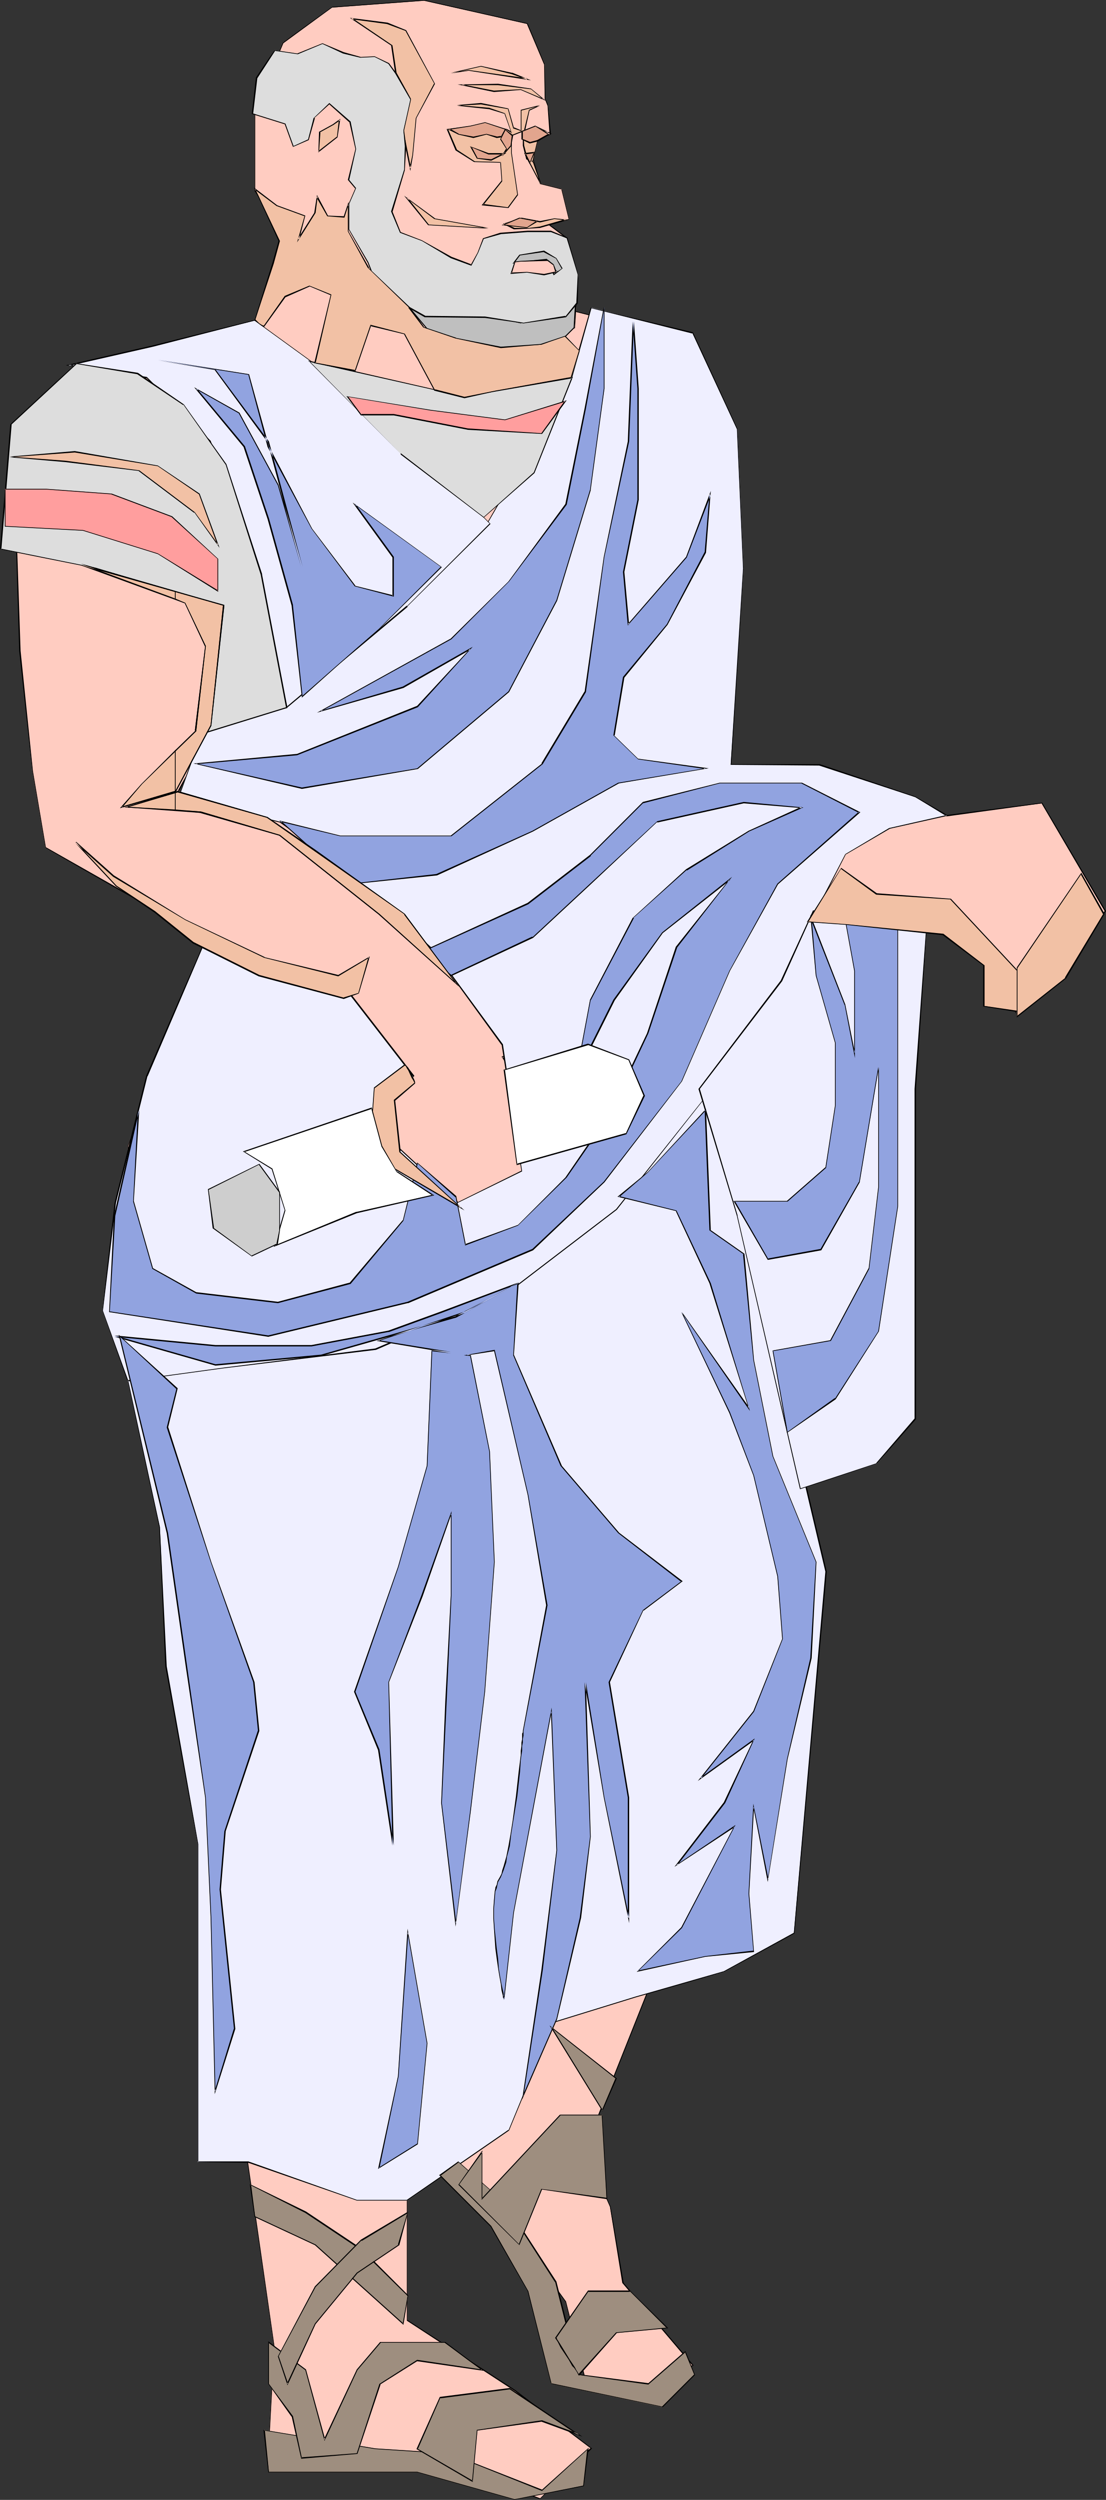 <?xml version="1.0" encoding="UTF-8" standalone="no"?>
<svg
   version="1.0"
   width="68.907mm"
   height="155.668mm"
   id="svg121"
   sodipodi:docname="Socrates 2.wmf"
   xmlns:inkscape="http://www.inkscape.org/namespaces/inkscape"
   xmlns:sodipodi="http://sodipodi.sourceforge.net/DTD/sodipodi-0.dtd"
   xmlns="http://www.w3.org/2000/svg"
   xmlns:svg="http://www.w3.org/2000/svg">
  <rect width="100%" height="100%" fill="#333333" stroke="none"/>
  <sodipodi:namedview
     id="namedview121"
     pagecolor="#ffffff"
     bordercolor="#000000"
     borderopacity="0.25"
     inkscape:showpageshadow="2"
     inkscape:pageopacity="0.0"
     inkscape:pagecheckerboard="0"
     inkscape:deskcolor="#d1d1d1"
     inkscape:document-units="mm" />
  <defs
     id="defs1">
    <pattern
       id="WMFhbasepattern"
       patternUnits="userSpaceOnUse"
       width="6"
       height="6"
       x="0"
       y="0" />
  </defs>
  <path
     style="fill:#ffccc1;fill-opacity:1;fill-rule:evenodd;stroke:none"
     d="m 170.608,106.812 3.07,50.74 -4.685,25.531 h 26.981 l 26.981,8.888 22.457,-2.909 14.864,25.37 -21.003,23.915 -14.864,-22.461 -73.349,-5.817 -10.34,-45.084 z"
     id="path1" />
  <path
     style="fill:#000000;fill-opacity:1;fill-rule:evenodd;stroke:none"
     d="m 170.608,106.812 h -0.162 l 3.07,50.74 -4.524,25.693 h 26.981 v 0 l 26.981,8.888 22.457,-3.07 h -0.162 l 14.864,25.37 v 0 l -20.841,23.915 h 0.162 l -15.025,-22.623 -73.349,-5.817 0.162,0.162 -10.501,-45.084 v 0.162 l 29.889,-58.334 v -0.323 l -30.05,58.496 10.501,45.084 73.349,5.979 -0.162,-0.162 15.025,22.623 21.164,-24.077 -15.025,-25.531 -22.457,2.909 v 0 l -26.981,-8.888 h -26.981 l 0.162,0.162 4.524,-25.531 -3.07,-51.063 z"
     id="path2" />
  <path
     style="fill:#ffccc1;fill-opacity:1;fill-rule:evenodd;stroke:none"
     d="m 47.983,221.865 -17.933,47.831 3.07,61.243 29.889,86.774 -13.41,29.894 14.864,104.549 -1.454,26.986 h 40.39 l 23.749,8.888 12.117,-11.796 -17.933,-13.574 -25.365,-16.482 v -70.131 l 10.34,-53.81 4.524,-62.859 v -36.035 l 15.025,34.419 22.295,36.035 -21.003,17.775 -1.292,26.986 -1.616,41.852 -19.387,28.44 13.41,11.958 14.864,21.007 4.524,17.775 16.479,3.07 9.047,-5.979 -16.479,-19.391 -3.07,-17.937 -5.978,-13.574 15.025,-37.328 21.003,-43.306 14.864,-32.965 1.454,-23.915 -8.886,-46.215 -9.047,-52.356 -22.295,-46.377 h -0.162 v -0.162 l -0.162,-0.646 -0.162,-0.97 -0.646,-1.939 -0.323,-0.808 -0.323,-0.162 -0.162,-0.323 h -0.162 -0.323 l 2.423,-2.424 -3.07,-23.915 7.432,-59.789 v 0 0 l -0.162,-0.323 -0.323,-0.162 -0.323,-0.323 -0.485,-0.323 -0.485,-0.323 -0.646,-0.323 -1.454,-0.97 -1.616,-0.97 -1.777,-1.131 -1.777,-1.131 -3.877,-2.262 -1.616,-0.97 -1.616,-0.808 -1.292,-0.808 -0.646,-0.323 -0.323,-0.323 -0.485,-0.162 -0.323,-0.162 -0.162,-0.162 v 0 l -104.691,-4.363 10.501,52.194 9.209,53.325 -0.808,0.162 -0.646,0.162 z"
     id="path3" />
  <path
     style="fill:#000000;fill-opacity:1;fill-rule:evenodd;stroke:none"
     d="m 47.822,221.865 v 0 l -17.772,47.831 2.908,61.243 29.889,86.774 v -0.162 l -13.41,30.056 15.025,104.549 -1.454,26.986 40.39,0.162 h -0.162 l 23.911,8.888 12.279,-11.958 -18.095,-13.735 -25.365,-16.482 v 0.162 -70.131 l 10.501,-53.81 4.524,-62.859 v -36.035 h -0.323 l 15.025,34.581 22.295,35.873 0.162,-0.162 -21.003,17.937 -1.454,26.986 -1.454,41.852 v 0 l -19.549,28.44 13.571,12.119 h -0.162 l 15.025,20.845 v 0 l 4.524,17.937 16.479,3.07 9.209,-6.14 -16.479,-19.391 v 0 l -3.07,-17.937 -5.978,-13.574 v 0.162 l 14.864,-37.328 21.003,-43.468 14.864,-32.965 1.616,-23.915 -8.886,-46.215 -9.047,-52.356 -22.457,-46.377 v 0 0 -0.323 0.162 l -0.162,-0.646 v -0.162 l -0.323,-0.808 -0.485,-1.939 -0.485,-0.808 -0.162,-0.323 -0.323,-0.323 h -0.162 -0.323 l 0.162,0.162 2.262,-2.424 -2.908,-23.915 7.27,-59.789 v 0.162 l 0.162,-0.162 v -0.162 l -0.323,-0.162 v 0 l -0.162,-0.323 -0.485,-0.162 -0.323,-0.323 -0.646,-0.323 -0.646,-0.485 -1.454,-0.97 -1.616,-0.97 -1.777,-1.131 -1.777,-0.97 -3.716,-2.262 -1.777,-0.97 -1.616,-0.97 -1.292,-0.808 -0.485,-0.323 -0.485,-0.162 -0.485,-0.323 -0.162,-0.162 h -0.162 v 0 l -0.162,-0.162 -104.691,-4.363 10.34,52.356 9.209,53.325 v -0.162 l -0.808,0.323 h 0.162 -0.646 l -0.485,0.323 v 0 h 0.323 v 0 0.162 l 0.162,-0.162 v 0 l 0.646,-0.162 v 0 l 0.808,-0.323 -9.047,-53.325 -10.501,-52.194 h -0.162 l 104.691,4.525 -0.162,-0.162 0.162,0.162 0.162,0.162 0.323,0.162 0.323,0.162 0.485,0.323 0.485,0.323 1.292,0.646 1.616,0.97 1.777,0.97 3.716,2.262 1.939,1.131 1.777,1.131 1.616,0.97 1.454,0.808 0.646,0.485 0.485,0.323 0.485,0.323 0.323,0.323 0.323,0.162 v 0 l 0.162,0.162 h -0.162 v 0 h 0.162 -0.162 l -7.432,59.789 3.07,23.915 v 0 l -2.585,2.424 h 0.646 l 0.162,0.162 v -0.162 l 0.162,0.323 v 0 l 0.162,0.323 0.323,0.808 0.646,1.939 0.162,0.808 v 0 l 0.162,0.646 v 0 0.162 l 0.162,0.162 v 0 l 22.295,46.215 v 0 l 9.047,52.356 9.047,46.215 -1.616,23.915 v 0 l -14.864,32.965 -21.003,43.306 -14.864,37.328 5.978,13.574 v 0 l 2.908,17.937 16.479,19.391 0.162,-0.162 -9.209,5.979 h 0.162 l -16.479,-2.909 h 0.162 l -4.524,-17.937 -15.025,-20.845 -13.41,-11.958 h 0.162 l 19.387,-28.278 1.454,-42.014 1.454,-26.986 v 0.162 l 21.003,-17.937 -22.457,-36.035 -15.187,-35.065 v 36.681 l -4.362,62.859 -10.501,53.81 v 70.131 l 25.527,16.644 17.772,13.412 v -0.162 l -11.955,11.958 h 0.162 l -23.911,-9.049 H 63.009 l 0.162,0.162 1.454,-26.986 L 49.599,447.607 v 0 L 63.17,417.713 33.281,330.939 v 0 l -3.07,-61.243 v 0 L 48.145,221.865 Z"
     id="path4" />
  <path
     style="fill:#ffccc1;fill-opacity:1;fill-rule:evenodd;stroke:none"
     d="m 68.986,51.386 -10.501,28.602 -23.911,4.363 -16.479,1.454 -14.864,19.391 1.454,47.993 2.908,28.278 3.07,18.098 44.914,25.37 26.819,10.503 15.025,19.391 -11.955,10.342 22.295,19.391 16.479,-7.433 -2.908,-23.915 -3.07,-4.363 3.07,-1.616 -13.571,-19.229 -28.273,-22.623 -15.025,-16.321 -22.457,-3.07 7.593,-13.412 2.908,-35.873 -9.047,-11.958 16.479,11.958 47.822,1.454 10.501,-8.888 8.886,8.888 31.504,-5.979 5.978,-11.958 9.047,-10.503 -12.117,-29.733 -35.705,-9.049 h -25.527 z"
     id="path5" />
  <path
     style="fill:#000000;fill-opacity:1;fill-rule:evenodd;stroke:none"
     d="M 68.825,51.224 58.323,79.826 h 0.162 l -23.911,4.363 -16.479,1.454 -15.025,19.553 1.454,47.993 3.07,28.278 3.07,18.098 44.752,25.531 26.981,10.342 h -0.162 l 15.025,19.391 0.162,-0.162 -12.117,10.503 22.457,19.553 16.641,-7.433 -2.908,-24.077 -3.07,-4.525 -0.162,0.323 3.231,-1.616 -13.571,-19.553 -28.435,-22.461 v 0 l -14.864,-16.482 -22.618,-2.909 0.162,0.162 7.432,-13.574 3.07,-36.035 -9.047,-11.796 -0.162,0.162 16.479,11.958 47.983,1.454 10.34,-9.049 v 0 l 8.886,9.049 31.504,-5.979 6.139,-12.119 8.886,-10.503 -11.955,-29.894 -35.866,-9.049 h -25.527 0.162 L 68.825,51.224 v 0.323 l 31.504,19.391 h 25.527 l 35.705,9.049 v 0 l 11.955,29.894 v -0.162 l -9.047,10.503 -5.978,11.958 h 0.162 l -31.504,5.817 0.162,0.162 -9.047,-9.049 -10.501,8.888 v 0 l -47.822,-1.454 h 0.162 l -17.125,-12.281 9.532,12.443 v 0 l -3.07,35.873 v -0.162 l -7.593,13.735 22.618,2.909 v 0 l 15.025,16.482 v 0 l 28.273,22.461 v 0 l 13.41,19.391 0.162,-0.162 -3.231,1.454 3.07,4.686 v -0.162 l 3.07,23.915 v 0 l -16.479,7.433 h 0.162 L 85.466,265.009 v 0.162 L 97.583,254.829 82.557,235.277 55.577,224.773 10.825,199.403 v 0.162 L 7.755,181.467 4.847,153.188 3.231,105.196 v 0.162 L 18.256,85.805 18.095,85.966 34.574,84.512 58.485,79.988 69.148,51.548 h -0.323 z"
     id="path6" />
  <path
     style="fill:#ffccc1;fill-opacity:1;fill-rule:evenodd;stroke:none"
     d="M 66.563,10.019 78.195,1.778 99.844,0.162 124.24,5.656 l 4.039,9.372 v 8.241 l 0.808,1.454 0.485,6.948 -5.332,1.778 2.908,9.695 5.17,1.293 1.777,7.272 -4.847,1.293 3.877,2.909 3.07,8.888 -0.808,12.443 -15.671,4.848 -17.449,-4.848 -8.24,-6.625 -8.24,-4.201 L 69.148,58.981 59.939,44.761 V 25.693 Z"
     id="path7" />
  <path
     style="fill:#000000;fill-opacity:1;fill-rule:evenodd;stroke:none"
     d="m 66.725,10.18 v 0 l 11.471,-8.403 v 0 L 99.844,0.162 124.24,5.656 h -0.162 l 4.039,9.534 v -0.162 l 0.162,8.241 0.646,1.616 v -0.162 l 0.485,6.948 0.162,-0.162 -5.332,1.939 2.908,9.857 5.17,1.293 -0.162,-0.162 1.777,7.272 v -0.162 l -4.847,1.293 4.039,3.07 h -0.162 l 3.07,8.888 v 0 l -0.808,12.443 v -0.162 l -15.671,4.848 h 0.162 L 102.429,77.079 94.028,70.454 85.789,66.252 69.148,58.819 v 0.162 L 60.101,44.761 v 0 -19.068 0.162 L 66.725,10.18 66.563,10.019 59.939,25.693 v 19.229 l 9.047,14.22 16.641,7.272 8.24,4.201 8.401,6.625 17.449,5.009 15.671,-5.009 0.808,-12.443 -2.908,-9.049 -3.877,-2.909 v 0.162 l 4.685,-1.293 -1.777,-7.272 -5.17,-1.293 h 0.162 l -2.908,-9.695 v 0.162 l 5.332,-1.939 -0.646,-6.948 -0.646,-1.454 v 0 L 128.279,15.028 124.24,5.494 99.844,0 78.195,1.616 66.563,10.019 Z"
     id="path8" />
  <path
     style="fill:#f2c1a5;fill-opacity:1;fill-rule:evenodd;stroke:none"
     d="m 129.087,31.187 -3.07,-1.454 -1.777,0.97 -0.808,0.323 1.292,-5.171 2.423,-1.131 -4.524,1.131 v 4.848 l -1.777,-0.646 -1.131,-4.525 -6.462,-1.131 -5.655,0.323 7.593,0.808 3.716,1.131 1.454,4.525 -1.131,-0.808 -5.17,-0.97 -8.724,0.97 2.1,4.848 4.362,2.909 h 6.139 l 0.162,4.363 -4.362,5.656 5.978,0.808 2.262,-3.07 -1.616,-9.857 V 31.833 l 3.07,-1.131 -0.162,0.323 -0.162,0.323 h 0.162 v 2.909 l 0.808,3.07 0.323,0.162 2.908,5.979 -1.616,-5.333 -0.323,-0.162 h 0.162 l 0.485,-2.101 0.808,-3.393 2.262,-0.808 -1.616,-0.97 z"
     id="path9" />
  <path
     style="fill:#000000;fill-opacity:1;fill-rule:evenodd;stroke:none"
     d="m 130.056,31.51 -4.039,-1.939 -1.777,0.97 -0.808,0.323 0.162,0.162 1.131,-5.171 v 0.162 l 2.423,-1.131 v -0.162 l -4.524,1.131 v 4.848 h 0.162 l -1.939,-0.808 0.162,0.162 -1.292,-4.525 -6.462,-1.293 -5.655,0.485 v 0.162 l 7.593,0.808 v 0 l 3.716,1.131 -0.162,-0.162 1.616,4.525 0.162,-0.162 -1.131,-0.646 -5.332,-1.131 -8.886,1.131 2.1,5.009 4.362,2.747 6.301,0.162 -0.162,-0.162 0.323,4.363 v 0 l -4.685,5.817 6.301,0.646 2.262,-3.07 -1.454,-9.857 v -4.201 0.162 l 2.908,-1.131 -0.162,-0.162 -0.162,0.323 -0.323,0.323 h 0.485 -0.162 v 2.909 l 0.808,3.232 0.323,0.162 v 0 l 3.07,5.817 0.162,-0.162 -1.777,-5.171 -0.162,-0.162 -0.162,0.162 h 0.162 l 0.485,-2.262 0.808,-3.393 v 0.162 l 2.423,-0.97 -1.777,-1.131 v 0.323 l 2.585,0.646 -0.969,-0.485 -2.423,-0.646 2.262,1.454 v -0.162 l -2.262,0.808 -0.808,3.393 -0.485,2.101 0.162,-0.162 h -0.485 l 0.485,0.485 v 0 l 1.777,5.171 0.162,-0.162 -3.07,-5.817 -0.323,-0.162 h 0.162 l -0.808,-3.07 -0.162,-3.07 h -0.162 l 0.162,0.162 0.162,-0.162 0.162,-0.646 -3.231,1.293 v 4.201 l 1.454,9.857 v -0.162 l -2.262,3.07 h 0.162 l -5.978,-0.808 0.162,0.162 4.362,-5.494 -0.323,-4.525 -6.139,-0.162 v 0 l -4.201,-2.747 v 0 l -2.1,-4.848 -0.162,0.162 8.724,-1.131 5.17,1.131 v 0 l 1.292,0.808 -1.616,-4.686 -3.716,-1.293 -7.593,-0.646 v 0.162 l 5.655,-0.323 6.462,1.131 -0.162,-0.162 1.292,4.686 1.939,0.646 v -5.009 0.162 l 4.362,-1.131 v -0.162 l -2.585,1.131 -1.292,5.333 1.131,-0.323 1.777,-1.131 h -0.162 l 2.908,1.454 0.162,-0.162 z"
     id="path10" />
  <path
     style="fill:#f2c1a5;fill-opacity:1;fill-rule:evenodd;stroke:none"
     d="m 133.449,51.709 -2.908,-0.323 -3.393,0.808 -4.362,-0.808 -4.039,1.293 2.262,1.131 3.554,-0.162 2.585,-0.162 z"
     id="path11" />
  <path
     style="fill:#000000;fill-opacity:1;fill-rule:evenodd;stroke:none"
     d="m 133.934,51.709 -3.393,-0.323 -3.393,0.646 -4.362,-0.808 -4.362,1.454 2.585,1.293 3.554,-0.162 2.585,-0.162 6.786,-1.939 -0.646,-0.162 -6.139,1.778 v 0 l -2.585,0.323 h -3.554 0.162 l -2.423,-1.131 v 0.323 l 4.201,-1.454 h -0.162 l 4.362,0.97 3.393,-0.808 2.908,0.323 -0.162,-0.323 z"
     id="path12" />
  <path
     style="fill:#f2c1a5;fill-opacity:1;fill-rule:evenodd;stroke:none"
     d="m 115.031,53.648 -14.217,-0.808 -5.008,-6.302 6.462,4.848 z"
     id="path13" />
  <path
     style="fill:#000000;fill-opacity:1;fill-rule:evenodd;stroke:none"
     d="M 115.031,53.81 V 53.648 L 100.814,52.84 h 0.162 l -5.008,-6.302 -0.162,0.162 6.462,4.848 12.763,2.262 v -0.162 l -12.763,-2.262 h 0.162 l -7.27,-5.333 5.655,6.948 14.217,0.808 v -0.162 z"
     id="path14" />
  <path
     style="fill:#bfbfbf;fill-opacity:1;fill-rule:evenodd;stroke:none"
     d="m 100.006,74.17 13.571,-0.162 9.047,1.939 12.925,-4.363 -0.323,5.656 -3.07,2.909 -8.724,1.778 -8.24,-0.323 -14.217,-3.555 -5.816,-7.11 z"
     id="path15" />
  <path
     style="fill:#000000;fill-opacity:1;fill-rule:evenodd;stroke:none"
     d="m 99.844,74.332 13.733,-0.162 9.047,1.939 12.925,-4.525 h -0.162 l -0.323,5.656 v -0.162 l -2.908,2.909 v 0 l -8.724,1.778 -8.24,-0.162 -14.217,-3.717 h 0.162 l -5.816,-6.948 -0.162,0.162 4.685,3.232 0.162,-0.323 -5.331,-3.555 6.301,7.595 14.217,3.717 8.24,0.323 8.886,-1.939 2.908,-2.909 0.485,-5.817 -13.248,4.363 h 0.162 l -9.047,-1.778 h -13.571 v 0 z"
     id="path16" />
  <path
     style="fill:#f2c1a5;fill-opacity:1;fill-rule:evenodd;stroke:none"
     d="m 97.098,36.52 0.808,-8.726 4.362,-8.08 -6.624,-12.443 -4.524,-1.778 -8.401,-1.131 9.532,6.302 0.969,6.464 3.554,6.14 -1.939,7.433 1.777,8.888 z"
     id="path17" />
  <path
     style="fill:#000000;fill-opacity:1;fill-rule:evenodd;stroke:none"
     d="m 97.259,36.52 0.808,-8.726 v 0 L 102.429,19.714 95.644,7.11 91.282,5.333 82.396,4.201 l 9.855,6.625 -0.162,-0.162 0.969,6.625 3.554,6.14 v -0.162 l -1.939,7.433 1.939,9.534 0.646,-3.717 h -0.162 l -0.646,3.07 h 0.323 l -1.777,-8.888 v 0 l 1.777,-7.433 -3.393,-6.14 v 0 l -0.969,-6.464 -9.532,-6.464 -0.162,0.323 8.401,1.131 v 0 l 4.362,1.616 v 0 l 6.786,12.443 v -0.162 l -4.362,8.241 -0.808,8.726 z"
     id="path18" />
  <path
     style="fill:#f2c1a5;fill-opacity:1;fill-rule:evenodd;stroke:none"
     d="m 127.956,23.269 -5.332,-2.262 -6.301,0.485 -7.432,-1.454 8.401,-0.162 7.755,1.131 z"
     id="path19" />
  <path
     style="fill:#000000;fill-opacity:1;fill-rule:evenodd;stroke:none"
     d="m 127.956,23.431 v -0.162 l -5.332,-2.262 -6.301,0.323 -7.432,-1.454 v 0.162 h 8.401 l 7.755,0.97 v 0 l 2.908,2.424 0.646,0.323 -3.554,-2.909 -7.755,-1.131 -9.532,0.162 8.563,1.778 6.301,-0.485 v 0 l 5.978,2.585 z"
     id="path20" />
  <path
     style="fill:#f2c1a5;fill-opacity:1;fill-rule:evenodd;stroke:none"
     d="m 124.079,18.583 -13.733,-1.939 -4.201,0.485 7.109,-1.454 7.27,1.616 z"
     id="path21" />
  <path
     style="fill:#000000;fill-opacity:1;fill-rule:evenodd;stroke:none"
     d="m 124.079,18.745 v -0.323 l -13.733,-1.939 -4.201,0.646 v 0.162 l 7.109,-1.616 7.27,1.778 v 0 l 3.554,1.293 0.969,0.162 -4.362,-1.778 h -0.162 l -7.27,-1.616 -7.109,1.616 v 0.162 l 4.201,-0.646 14.702,2.262 z"
     id="path22" />
  <path
     style="fill:#dddddd;fill-opacity:1;fill-rule:evenodd;stroke:none"
     d="m 91.605,14.866 -3.393,-1.454 -3.393,0.162 -4.039,-1.131 -4.847,-2.101 -5.816,2.262 -5.493,-0.808 -4.201,6.625 -0.969,8.241 7.755,2.424 1.939,5.494 3.393,-1.616 1.454,-5.171 3.554,-3.393 4.847,4.201 1.292,6.464 -1.616,7.272 1.616,1.939 -1.454,3.717 v 5.979 l 4.362,7.918 2.585,6.464 10.825,6.14 14.217,0.162 9.047,1.454 9.855,-1.616 2.747,-3.232 0.323,-6.625 -2.747,-8.564 -3.716,-1.616 h -5.493 l -6.462,0.485 -4.039,1.293 -1.292,3.232 -1.454,2.909 -4.847,-1.778 -6.786,-3.878 -5.17,-1.939 -1.939,-5.009 2.908,-9.695 0.323,-5.656 -0.485,-3.717 1.777,-7.272 -3.554,-6.14 z"
     id="path23" />
  <path
     style="fill:#000000;fill-opacity:1;fill-rule:evenodd;stroke:none"
     d="m 91.605,14.866 -3.393,-1.616 -3.393,0.162 h 0.162 l -4.039,-1.131 -5.008,-2.101 -5.978,2.424 h 0.162 l -5.493,-0.808 -4.362,6.464 -0.969,8.564 7.755,2.424 v 0 l 1.939,5.333 3.716,-1.616 1.454,-5.171 h -0.162 l 3.716,-3.393 -0.162,0.162 4.685,4.201 v -0.162 l 1.454,6.464 -1.777,7.272 1.777,2.101 v -0.162 l -1.616,3.717 v 5.979 l 4.524,7.918 2.423,6.464 10.986,6.302 14.217,0.162 9.047,1.293 10.017,-1.454 2.747,-3.232 0.162,-6.787 -2.585,-8.726 -3.877,-1.616 h -5.493 l -6.462,0.485 -4.039,1.293 -1.292,3.393 -1.616,2.909 0.162,-0.162 -4.685,-1.778 -6.947,-3.878 -5.008,-1.939 v 0 l -1.939,-4.848 v 0.162 l 2.908,-9.857 0.323,-5.656 -0.485,-3.717 1.616,-7.272 -3.393,-6.14 -1.777,-2.424 -0.162,0.162 1.616,2.262 3.554,6.14 v 0 l -1.616,7.272 0.323,3.717 -0.162,5.656 v -0.162 l -3.07,9.857 2.1,5.009 5.17,1.939 6.786,4.04 4.847,1.778 1.616,-3.07 1.292,-3.232 v 0 l 4.039,-1.131 h -0.162 l 6.462,-0.485 h 5.493 v 0 l 3.716,1.454 v 0 l 2.585,8.564 v 0 l -0.323,6.625 v 0 l -2.585,3.232 v -0.162 l -9.855,1.616 -9.047,-1.454 -14.217,-0.162 h 0.162 l -10.986,-6.14 0.162,0.162 -2.585,-6.625 -4.524,-7.756 v 0 -5.979 0 l 1.616,-3.717 -1.616,-1.939 v 0 l 1.616,-7.272 -1.292,-6.464 -5.008,-4.363 -3.716,3.555 -1.292,5.009 v 0 l -3.554,1.616 h 0.162 l -1.939,-5.333 -7.755,-2.424 h 0.162 l 0.969,-8.241 v 0 l 4.201,-6.464 h -0.162 l 5.493,0.808 5.816,-2.424 v 0 l 4.847,2.262 4.039,0.97 3.393,-0.162 v 0 l 3.231,1.616 v 0 z"
     id="path24" />
  <path
     style="fill:#bfbfbf;fill-opacity:1;fill-rule:evenodd;stroke:none"
     d="m 132.318,63.182 -1.292,-2.424 -2.908,-1.616 -5.655,0.808 -1.454,1.939 7.755,-0.808 1.616,3.555 z"
     id="path25" />
  <path
     style="fill:#000000;fill-opacity:1;fill-rule:evenodd;stroke:none"
     d="m 132.48,63.182 -1.454,-2.424 -2.908,-1.778 -5.816,0.97 -1.616,2.101 8.078,-0.808 -0.162,-0.162 1.777,3.717 2.1,-1.616 h -0.162 l -1.939,1.293 h 0.162 l -1.777,-3.555 -7.755,0.808 v 0.323 l 1.454,-1.939 v 0 l 5.655,-0.808 h -0.162 l 3.07,1.616 -0.162,-0.162 1.454,2.585 v -0.162 z"
     id="path26" />
  <path
     style="fill:#ffccc1;fill-opacity:1;fill-rule:evenodd;stroke:none"
     d="m 121.332,61.566 -0.969,2.747 3.716,-0.323 4.039,0.646 3.07,-0.646 -0.323,-0.162 -0.646,-1.616 -1.292,-0.97 -6.301,0.323 z"
     id="path27" />
  <path
     style="fill:#000000;fill-opacity:1;fill-rule:evenodd;stroke:none"
     d="m 121.17,61.566 -0.969,2.909 3.877,-0.323 4.039,0.646 3.393,-0.808 -0.485,-0.323 v 0.162 l -0.646,-1.616 -1.454,-1.131 -6.301,0.323 -1.454,0.162 0.162,0.162 1.292,-0.162 6.301,-0.162 v 0 l 1.292,0.97 V 62.213 l 0.485,1.616 0.485,0.323 v -0.323 l -3.07,0.646 -4.039,-0.485 -3.716,0.162 0.162,0.162 0.808,-2.585 v 0 z"
     id="path28" />
  <path
     style="fill:#efefff;fill-opacity:1;fill-rule:evenodd;stroke:none"
     d="m 139.265,72.393 23.911,5.979 10.501,22.461 1.454,32.965 -3.07,46.215 h 21.003 l 22.457,7.595 7.432,4.363 -13.41,3.07 -10.501,5.979 -5.978,11.796 -9.047,21.007 -15.025,21.007 -11.794,20.845 -21.003,17.937 -22.295,14.866 -29.889,11.958 -28.435,3.07 -25.527,1.454 -5.978,-16.482 3.07,-25.37 7.432,-29.894 13.41,-31.349 24.88,10.18 9.532,1.778 15.025,19.391 -10.501,10.503 20.841,19.391 15.025,-7.433 -4.524,-29.894 -16.479,-22.461 -20.841,-19.068 -15.025,-10.827 -23.911,-5.817 5.978,-16.482 21.003,-5.979 19.71,-28.117 25.203,-12.281 20.68,-35.873 z"
     id="path29" />
  <path
     style="fill:#000000;fill-opacity:1;fill-rule:evenodd;stroke:none"
     d="m 139.265,72.554 v 0 l 23.911,5.979 -0.162,-0.162 10.501,22.623 v -0.162 l 1.454,32.965 -2.908,46.215 21.003,0.162 h -0.162 l 22.618,7.433 7.432,4.525 v -0.323 l -13.571,3.07 -10.34,6.14 -6.139,11.796 -9.047,21.007 -14.864,20.845 -11.955,20.845 v 0 l -21.003,18.098 -22.134,14.866 -30.05,11.958 h 0.162 l -28.435,2.909 -25.527,1.454 0.162,0.162 -5.978,-16.482 v 0 l 3.07,-25.37 7.432,-29.894 v 0.162 L 48.145,222.026 H 47.983 l 24.88,10.18 9.532,1.778 h -0.162 l 15.025,19.391 0.162,-0.162 -10.663,10.503 21.003,19.391 15.187,-7.433 -4.524,-29.894 -16.479,-22.461 -20.841,-19.068 v -0.162 l -15.025,-10.665 -24.073,-5.979 0.162,0.162 5.978,-16.482 v 0 l 20.841,-5.817 19.872,-28.278 v 0 l 25.042,-12.281 20.841,-35.873 4.524,-16.321 -0.162,-0.162 -4.685,16.321 -20.68,36.035 0.162,-0.162 -25.203,12.281 -19.872,28.278 v -0.162 l -20.841,5.979 -5.978,16.644 23.911,5.979 v 0 l 15.025,10.827 v -0.162 l 20.841,19.229 v 0 l 16.318,22.461 v -0.162 l 4.685,29.894 v -0.162 l -15.025,7.433 h 0.162 L 86.92,263.555 v 0.162 l 10.663,-10.503 -15.025,-19.391 -9.694,-1.939 v 0 L 47.983,221.865 34.412,253.213 v 0 l -7.432,29.894 -2.908,25.37 5.978,16.644 25.527,-1.616 28.435,-2.909 29.889,-11.958 22.295,-14.866 21.003,-18.098 11.955,-20.845 15.025,-20.845 8.886,-21.007 6.139,-11.958 -0.162,0.162 10.501,-6.14 v 0 l 13.733,-3.07 -7.755,-4.525 -22.457,-7.595 h -21.003 l 0.162,0.162 2.908,-46.215 -1.454,-32.965 -10.501,-22.623 -24.073,-5.817 z"
     id="path30" />
  <path
     style="fill:#efefff;fill-opacity:1;fill-rule:evenodd;stroke:none"
     d="m 30.05,324.96 7.593,34.419 1.454,32.803 7.432,41.852 v 46.377 28.44 h 11.955 l 25.527,9.049 H 95.967 l 23.749,-16.482 10.501,-25.37 19.549,-6.14 20.841,-5.817 16.318,-9.049 7.593,-85.159 -13.41,-56.88 -13.571,-56.718 -22.457,28.278 -25.365,19.553 -31.343,13.412 -35.866,4.525 z"
     id="path31" />
  <path
     style="fill:#000000;fill-opacity:1;fill-rule:evenodd;stroke:none"
     d="m 30.05,324.96 7.432,34.419 1.454,32.803 7.593,41.852 v 74.817 l 11.955,0.162 v 0 l 25.527,8.888 H 95.967 l 23.911,-16.482 10.501,-25.37 v 0 l 19.387,-5.979 20.841,-5.979 16.479,-9.049 7.593,-85.159 -13.41,-56.88 -13.571,-56.88 -22.618,28.44 v 0 l -25.365,19.391 -31.343,13.412 v 0 l -35.866,4.525 -22.457,3.07 v 0.162 l 22.457,-3.07 36.028,-4.363 31.343,-13.574 25.365,-19.391 22.457,-28.44 h -0.162 l 13.41,56.718 13.41,56.88 -7.432,85.159 V 454.879 l -16.479,9.049 -20.841,5.979 -19.387,5.979 -10.501,25.531 v -0.162 l -23.911,16.482 h 0.162 -11.955 v 0 l -25.527,-9.049 H 46.529 l 0.162,0.162 v -74.817 l -7.432,-41.852 -1.616,-32.803 -7.432,-34.419 -0.162,0.162 z"
     id="path32" />
  <path
     style="fill:#efefff;fill-opacity:1;fill-rule:evenodd;stroke:none"
     d="m 16.156,85.966 18.418,2.909 15.025,14.866 8.886,23.915 9.047,38.943 L 95.967,142.685 115.354,123.294 98.875,106.812 76.418,87.421 59.939,75.463 36.028,81.442 Z"
     id="path33" />
  <path
     style="fill:#000000;fill-opacity:1;fill-rule:evenodd;stroke:none"
     d="m 15.51,85.966 19.064,3.07 -0.162,-0.162 15.025,15.028 v 0 l 8.886,23.915 v -0.162 l 9.047,39.105 28.596,-23.915 v -0.162 l 19.549,-19.391 -16.479,-16.482 v -0.162 L 76.418,87.259 59.939,75.301 l -23.911,5.979 -20.518,4.686 0.646,0.162 19.872,-4.525 23.911,-6.14 v 0 l 16.479,11.958 22.457,19.553 v -0.162 l 16.479,16.482 v -0.162 l -19.549,19.553 v -0.162 l -28.435,23.915 0.323,0.162 -9.047,-38.943 v 0 L 49.599,103.742 34.574,88.714 16.156,85.805 v 0.323 z"
     id="path34" />
  <path
     style="fill:#dddddd;fill-opacity:1;fill-rule:evenodd;stroke:none"
     d="m 72.864,84.997 36.513,8.403 25.365,-4.525 -8.886,22.461 -11.955,10.342 -19.549,-14.866 z"
     id="path35" />
  <path
     style="fill:#000000;fill-opacity:1;fill-rule:evenodd;stroke:none"
     d="m 72.864,84.997 v 0.162 l 36.513,8.241 25.365,-4.363 -0.162,-0.162 -8.886,22.3 v 0 l -11.794,10.503 v 0 L 94.351,106.65 v 0.162 L 72.864,84.997 72.541,84.835 94.351,106.812 v 0.162 l 19.549,14.866 11.955,-10.503 9.047,-22.623 -25.527,4.525 -36.836,-8.403 z"
     id="path36" />
  <path
     style="fill:#dddddd;fill-opacity:1;fill-rule:evenodd;stroke:none"
     d="M 17.933,85.482 2.585,99.863 0.162,129.273 22.618,133.797 l 29.889,8.888 -2.908,14.866 -1.616,15.028 19.549,-5.979 -5.978,-31.349 -8.401,-25.855 -9.855,-14.22 -10.986,-7.272 z"
     id="path37" />
  <path
     style="fill:#000000;fill-opacity:1;fill-rule:evenodd;stroke:none"
     d="M 17.933,85.482 2.423,99.863 0,129.273 l 22.618,4.525 v 0 l 29.889,9.049 v -0.162 l -3.07,14.866 -1.616,15.19 19.872,-6.14 -5.978,-31.349 v -0.162 L 53.315,109.236 43.298,95.177 32.474,87.744 17.933,85.482 v 0.162 l 14.379,2.424 v 0 l 10.825,7.272 v -0.162 l 10.017,14.22 8.24,25.855 v 0 l 5.978,31.349 v -0.162 l -19.387,5.979 0.162,0.162 1.454,-15.028 3.07,-14.866 -30.05,-9.049 v 0 L 0.162,129.111 0.323,129.273 2.747,99.863 2.585,100.025 18.095,85.643 h -0.162 z"
     id="path38" />
  <path
     style="fill:#efefff;fill-opacity:1;fill-rule:evenodd;stroke:none"
     d="m 218.43,215.886 -2.908,40.398 v 49.285 28.44 l -9.047,10.503 -17.933,5.817 -14.864,-64.152 -9.047,-29.894 19.387,-25.37 7.593,-16.482 z"
     id="path39" />
  <path
     style="fill:#000000;fill-opacity:1;fill-rule:evenodd;stroke:none"
     d="m 218.43,216.047 -0.162,-0.162 -2.908,40.398 v 77.725 -0.162 l -9.047,10.503 h 0.162 l -18.095,5.979 h 0.162 l -14.864,-64.152 v -0.162 l -8.886,-29.733 v 0 l 19.387,-25.37 7.432,-16.482 v 0.162 l 26.819,1.454 v -0.162 l -26.981,-1.616 -7.593,16.482 -19.387,25.531 9.047,29.894 v 0 l 14.864,64.313 18.095,-5.979 9.209,-10.503 v -77.725 l 2.747,-40.398 z"
     id="path40" />
  <path
     style="fill:#91a3e0;fill-opacity:1;fill-rule:evenodd;stroke:none"
     d="m 142.335,72.231 v 19.229 l -3.393,23.754 -7.916,26.178 -11.309,21.492 -21.488,17.937 -27.142,4.686 -24.88,-5.656 23.749,-2.262 28.273,-11.311 12.602,-13.574 -15.833,9.049 -19.387,5.656 30.535,-16.967 13.571,-13.574 13.571,-18.26 4.524,-22.461 z"
     id="path41" />
  <path
     style="fill:#000000;fill-opacity:1;fill-rule:evenodd;stroke:none"
     d="m 142.335,72.231 h -0.162 v 19.229 l -3.231,23.754 v 0 l -7.916,26.016 -11.309,21.492 v 0 l -21.488,18.098 v 0 l -27.142,4.525 -24.88,-5.656 v 0.162 l 23.749,-2.101 28.435,-11.311 12.925,-14.22 -16.479,9.372 -19.226,5.656 v 0.162 l 30.697,-16.967 13.571,-13.574 v 0 l 13.571,-18.098 4.524,-22.623 4.362,-23.915 h -0.162 l -4.524,23.915 -4.524,22.461 v 0 l -13.41,18.26 v 0 l -13.571,13.412 v 0 l -31.504,17.452 20.357,-5.817 15.833,-9.049 -0.162,-0.162 -12.44,13.412 v 0 l -28.273,11.311 v 0 l -24.396,2.262 25.527,5.979 27.304,-4.686 21.488,-18.098 11.309,-21.492 7.916,-26.016 v -0.162 l 3.231,-23.754 V 72.231 h -0.162 z"
     id="path42" />
  <path
     style="fill:#91a3e0;fill-opacity:1;fill-rule:evenodd;stroke:none"
     d="m 149.12,75.625 -1.131,28.278 -5.655,27.147 -4.524,31.833 -10.178,16.967 -21.488,16.967 H 80.134 l -14.056,-3.555 16.479,14.866 20.195,-2.262 22.618,-10.18 20.357,-11.311 20.357,-3.555 -15.833,-2.101 -5.655,-5.656 2.262,-13.574 10.178,-12.443 9.047,-16.967 1.131,-13.735 -5.655,14.705 -13.571,15.998 -1.131,-12.443 3.393,-16.967 V 91.461 Z"
     id="path43" />
  <path
     style="fill:#000000;fill-opacity:1;fill-rule:evenodd;stroke:none"
     d="m 149.282,75.625 h -0.323 l -1.131,28.278 -5.655,27.147 -4.524,31.833 v -0.162 l -10.178,16.967 h 0.162 l -21.488,16.967 v 0 H 80.134 l -14.379,-3.555 16.802,15.028 20.357,-2.101 22.618,-10.342 20.195,-11.311 v 0 l 21.164,-3.555 -16.641,-2.262 v 0 l -5.655,-5.494 h 0.162 l 2.262,-13.574 v 0 l 10.178,-12.443 9.047,-16.967 1.131,-14.543 -5.816,15.513 -13.733,15.836 0.323,0.162 -1.131,-12.443 3.393,-16.967 V 91.461 l -1.131,-15.836 h -0.323 l 1.131,15.836 v 26.178 l -3.393,16.967 1.131,12.604 13.894,-15.998 5.655,-14.705 -0.323,-0.162 -1.131,13.735 v -0.162 l -8.886,16.967 -10.34,12.443 -2.262,13.735 5.816,5.656 15.833,2.262 v -0.162 l -20.518,3.393 -20.195,11.311 -22.618,10.18 v 0 l -20.195,2.262 h 0.162 l -16.479,-14.705 -0.162,0.162 14.056,3.393 h 26.173 l 21.488,-16.967 10.178,-16.967 4.362,-31.833 5.816,-27.147 1.131,-28.278 h -0.323 z"
     id="path44" />
  <path
     style="fill:#91a3e0;fill-opacity:1;fill-rule:evenodd;stroke:none"
     d="m 202.435,191.162 -19.387,16.967 -11.309,20.36 -11.309,26.016 -18.095,23.754 -16.964,15.836 -29.404,12.443 -32.797,7.918 -37.32,-5.656 1.131,-22.623 5.655,-24.885 -1.292,21.492 4.685,15.836 10.178,5.656 19.226,2.262 16.964,-4.525 12.602,-14.705 3.231,-13.574 9.047,7.918 2.262,11.311 12.44,-4.525 11.309,-11.311 10.178,-14.705 9.047,-19.229 6.786,-20.36 12.44,-15.836 -15.833,12.443 -11.309,15.836 -9.047,18.098 3.393,-18.098 10.178,-19.229 12.44,-11.311 14.864,-9.049 12.44,-5.656 -13.733,-1.131 -20.357,4.525 -15.833,14.705 -13.571,12.443 -19.226,9.049 -6.786,-5.656 24.88,-11.311 14.702,-11.311 12.44,-12.443 18.095,-4.525 h 19.387 z"
     id="path45" />
  <path
     style="fill:#000000;fill-opacity:1;fill-rule:evenodd;stroke:none"
     d="m 202.274,191.324 v -0.323 l -19.226,16.967 -11.309,20.522 -11.309,26.016 -18.256,23.592 v 0 l -16.802,15.836 v 0 l -29.404,12.443 v 0 l -32.797,7.918 -37.32,-5.656 v 0.162 l 1.292,-22.623 5.655,-24.885 h -0.323 l -1.131,21.492 4.524,15.836 10.34,5.817 19.226,2.262 17.125,-4.525 12.44,-14.866 3.393,-13.574 h -0.162 l 9.047,8.08 v -0.162 l 2.262,11.473 12.44,-4.686 11.471,-11.311 10.178,-14.705 9.047,-19.229 6.786,-20.199 12.925,-16.644 -16.479,13.089 -11.471,15.836 -9.047,18.098 h 0.323 l 3.393,-18.098 v 0.162 l 10.178,-19.391 h -0.162 l 12.602,-11.311 v 0.162 l 14.702,-9.211 12.763,-5.656 -14.056,-1.293 -20.357,4.525 -15.833,14.705 -13.571,12.604 v -0.162 l -19.226,9.049 h 0.162 l -6.947,-5.656 v 0.323 l 25.042,-11.311 14.702,-11.311 v -0.162 l 12.44,-12.443 -0.162,0.162 18.095,-4.686 h 19.387 -0.162 l 13.571,6.948 0.323,-0.162 -13.733,-6.948 h -19.387 l -18.095,4.525 -12.44,12.443 v 0 l -14.702,11.311 -25.042,11.473 6.947,5.817 19.387,-9.049 13.571,-12.604 15.671,-14.705 v 0.162 l 20.357,-4.525 13.733,1.131 -0.162,-0.323 -12.44,5.656 -14.702,9.049 -12.602,11.473 -10.017,19.229 -3.554,18.906 9.371,-18.745 11.309,-15.836 v 0 l 15.833,-12.443 -0.162,-0.162 -12.602,15.836 -6.786,20.36 -9.047,19.068 -10.178,14.866 v 0 l -11.148,11.15 v 0 l -12.44,4.525 0.162,0.162 -2.262,-11.473 -9.209,-7.918 -3.393,13.735 v -0.162 l -12.602,14.866 0.162,-0.162 -16.964,4.525 v 0 l -19.226,-2.262 v 0 l -10.178,-5.656 v 0 l -4.524,-15.836 v 0.162 l 1.292,-21.492 h -0.323 l -5.655,24.885 -1.131,22.623 37.482,5.817 32.797,-7.918 h 0.162 l 29.404,-12.443 16.802,-15.998 v 0 l 18.256,-23.754 11.309,-26.016 11.309,-20.36 v 0 l 19.387,-16.967 z"
     id="path46" />
  <path
     style="fill:#91a3e0;fill-opacity:1;fill-rule:evenodd;stroke:none"
     d="m 26.981,314.456 23.749,6.787 24.88,-2.262 31.666,-9.049 14.702,-7.918 -1.131,16.967 11.309,26.016 13.571,15.836 14.702,11.311 -9.047,6.787 -7.916,16.967 4.524,27.147 v 28.278 l -5.655,-28.278 -4.524,-27.147 1.131,36.358 -2.262,19.068 -5.655,23.754 -7.755,18.26 4.362,-29.571 3.393,-28.278 -1.131,-32.641 -4.524,23.592 -4.524,23.754 -2.1,20.522 v -0.162 l -0.162,-0.162 v -0.323 -0.323 l -0.162,-0.646 -0.162,-0.646 -0.162,-1.454 -0.323,-1.778 -0.323,-1.939 -0.323,-2.262 -0.323,-2.424 -0.485,-4.686 v -2.424 -2.262 -2.101 l 0.323,-1.939 0.162,-0.808 0.162,-0.808 0.323,-0.646 0.162,-0.646 0.323,-0.485 0.323,-0.808 0.323,-0.808 0.323,-0.97 0.323,-1.131 0.323,-1.131 0.485,-2.424 0.485,-2.747 0.485,-3.07 0.808,-5.979 0.323,-2.909 0.323,-2.909 0.323,-2.585 v -1.293 l 0.162,-0.97 v -1.131 l 0.162,-0.808 v -0.808 l 0.162,-0.808 v -0.485 l 0.162,-0.323 v -0.323 l 5.493,-29.571 -4.524,-26.016 -7.916,-33.934 -6.301,0.97 0.808,0.162 4.524,22.623 0.969,26.016 -2.262,30.541 -3.231,28.278 -3.554,26.178 -3.393,-28.278 1.131,-23.915 1.131,-24.885 v -19.229 l -6.786,19.229 -7.916,20.36 1.131,38.459 -3.393,-22.461 -5.655,-13.735 10.178,-29.41 6.786,-23.754 1.131,-27.147 4.524,0.485 -16.964,-2.747 20.357,-6.787 12.44,-6.787 -18.095,6.787 -12.44,4.525 -18.095,3.393 H 50.73 Z"
     id="path47" />
  <path
     style="fill:#000000;fill-opacity:1;fill-rule:evenodd;stroke:none"
     d="m 26.981,314.295 v 0.323 l 23.749,6.787 24.88,-2.262 31.827,-9.049 14.54,-7.918 -0.162,-0.162 -0.969,16.967 11.148,26.016 13.571,15.836 14.864,11.473 v -0.162 l -9.047,6.787 -8.078,16.967 4.524,27.147 v 28.278 h 0.323 l -5.816,-28.278 -4.362,-27.147 h -0.323 l 1.292,36.358 -2.423,19.068 -5.493,23.754 v 0 l -7.916,18.098 0.162,0.162 4.524,-29.571 3.393,-28.278 -1.292,-33.611 -9.047,48.316 -2.262,20.522 h 0.162 v -0.162 -0.162 0 -0.323 l -0.162,-0.323 v -0.646 l -0.162,-0.646 -0.323,-1.454 -0.323,-1.778 -0.323,-1.939 -0.162,-2.262 -0.323,-2.424 -0.485,-4.686 -0.162,-2.424 v -2.262 l 0.162,-2.101 0.162,-1.939 0.323,-0.808 v 0 l 0.162,-0.808 0.162,-0.646 0.646,-1.131 0.323,-0.808 0.323,-0.808 0.323,-0.97 0.323,-0.97 v -0.162 l 0.162,-1.131 0.646,-2.424 0.323,-2.747 0.485,-3.07 0.969,-5.979 0.323,-2.909 0.323,-2.909 0.162,-2.585 0.162,-1.293 0.162,-0.97 v -1.131 l 0.162,-0.808 v -0.808 l 0.162,-0.808 v -0.485 -0.323 -0.323 l 5.655,-29.571 -4.524,-26.016 -7.916,-34.096 -7.27,1.293 1.616,0.162 -0.162,-0.162 4.524,22.623 1.131,26.016 -2.262,30.541 -3.393,28.278 -3.393,26.178 h 0.162 l -3.393,-28.278 1.131,-23.915 1.131,-24.885 v -19.876 l -7.109,19.876 -7.755,20.36 0.969,38.459 h 0.323 l -3.393,-22.623 -5.655,-13.574 v 0 l 10.178,-29.41 6.786,-23.754 1.131,-27.147 -0.162,0.162 4.524,0.485 v -0.323 l -16.964,-2.747 v 0.162 l 20.357,-6.625 12.44,-6.787 v -0.323 l -18.095,6.787 -12.44,4.525 v 0 L 73.349,316.557 H 50.73 l -23.749,-2.262 v 0.323 l 23.749,2.262 H 73.349 l 18.095,-3.393 h 0.162 l 12.44,-4.525 17.933,-6.787 v -0.323 l -12.44,6.787 -20.841,6.948 17.449,2.909 v -0.323 l -4.524,-0.485 -1.131,27.309 v 0 l -6.786,23.754 -10.34,29.41 5.655,13.735 v 0 l 3.393,22.461 h 0.323 l -1.131,-38.459 v 0 l 7.916,-20.199 6.786,-19.391 h -0.162 v 19.229 l -1.292,24.885 -0.969,23.915 3.393,29.086 3.554,-26.986 3.393,-28.278 2.262,-30.541 -1.131,-26.016 -4.524,-22.784 h -0.808 v 0.162 l 6.301,-0.97 v -0.162 l 7.916,33.934 4.362,26.016 -5.493,29.571 v 0.323 l -0.162,0.323 v 0.485 0.808 l -0.162,0.808 v 0.808 l -0.162,1.131 v 0.97 l -0.162,1.293 -0.323,2.585 -0.323,2.909 -0.323,2.909 -0.808,5.979 -0.485,3.07 -0.485,2.747 -0.485,2.424 -0.323,1.131 v 0 l -0.323,1.131 -0.323,0.97 -0.162,0.808 -0.323,0.646 -0.646,1.131 -0.162,0.808 -0.323,0.646 v 0.162 l -0.162,0.808 -0.162,1.939 -0.162,2.101 v 2.262 l 0.162,2.424 0.323,4.686 0.323,2.424 0.323,2.262 0.323,1.939 0.323,1.778 0.162,1.454 0.162,0.646 0.162,0.646 v 0.323 l 0.162,0.323 v 0.162 0.162 -0.162 0.162 h 0.162 l 2.262,-20.522 8.886,-47.346 h -0.162 l 1.292,32.641 -3.554,28.278 -4.524,30.379 8.24,-18.906 5.655,-23.915 2.262,-19.068 -1.131,-36.358 h -0.323 l 4.524,27.147 5.978,29.571 v -29.571 l -4.524,-27.147 v 0 l 7.916,-16.967 v 0.162 l 9.209,-6.948 -15.025,-11.473 0.162,0.162 -13.571,-15.836 -11.309,-26.178 v 0.162 l 1.131,-17.129 -14.864,7.918 -31.666,9.049 v 0 l -24.88,2.262 v 0 l -23.749,-6.787 v 0.323 z"
     id="path48" />
  <path
     style="fill:#91a3e0;fill-opacity:1;fill-rule:evenodd;stroke:none"
     d="m 28.112,314.456 11.309,46.377 4.524,31.672 4.524,30.541 1.131,28.278 1.131,40.883 4.524,-14.705 -3.393,-32.803 1.131,-13.735 7.916,-23.592 -1.131,-11.473 -10.178,-28.278 -10.178,-31.672 2.262,-9.049 z"
     id="path49" />
  <path
     style="fill:#000000;fill-opacity:1;fill-rule:evenodd;stroke:none"
     d="m 27.95,314.133 11.309,46.7 4.524,31.672 4.524,30.541 1.292,28.278 0.969,41.529 4.847,-15.351 -3.393,-32.803 1.131,-13.735 v 0 L 61.07,407.371 59.939,395.898 49.761,367.62 39.582,335.786 v 0.162 l 2.262,-9.211 -13.894,-12.604 0.162,0.323 13.41,12.443 v 0 l -2.262,9.049 10.34,31.672 10.017,28.278 v 0 l 1.131,11.473 v -0.162 l -7.916,23.754 -1.131,13.735 3.393,32.803 v -0.162 l -4.524,14.705 0.162,0.162 L 49.761,451.324 48.468,423.046 44.106,392.505 39.582,360.833 28.273,314.456 h -0.162 z"
     id="path50" />
  <path
     style="fill:#91a3e0;fill-opacity:1;fill-rule:evenodd;stroke:none"
     d="m 95.967,454.879 -2.262,33.773 -4.524,21.653 9.047,-5.656 2.262,-23.754 z"
     id="path51" />
  <path
     style="fill:#000000;fill-opacity:1;fill-rule:evenodd;stroke:none"
     d="m 95.967,453.909 -2.262,34.742 -4.685,21.815 9.371,-5.817 2.262,-23.754 -4.685,-26.986 v 0.97 l 4.524,26.016 -2.262,23.754 v -0.162 l -9.047,5.656 0.162,0.162 4.524,-21.653 2.262,-33.773 H 95.967 Z"
     id="path52" />
  <path
     style="fill:#91a3e0;fill-opacity:1;fill-rule:evenodd;stroke:none"
     d="m 145.728,281.653 13.571,3.393 7.916,16.967 9.209,29.41 -15.995,-22.623 11.309,23.754 5.655,14.705 5.655,23.754 1.292,14.705 -6.947,17.129 -12.44,15.674 12.44,-9.049 -6.786,14.866 -11.309,14.543 13.571,-9.049 -12.44,23.754 -10.178,10.18 15.833,-3.232 11.309,-1.293 -0.969,-13.574 0.969,-20.36 3.393,16.967 4.524,-28.278 5.655,-23.754 1.131,-22.623 -10.178,-24.885 -4.524,-22.623 -2.262,-24.885 -7.916,-5.656 -1.131,-28.278 -13.571,14.705 z"
     id="path53" />
  <path
     style="fill:#000000;fill-opacity:1;fill-rule:evenodd;stroke:none"
     d="m 145.405,281.653 13.894,3.393 h -0.162 l 7.916,16.967 9.209,29.41 0.162,-0.162 -15.833,-22.461 h -0.162 l 11.309,23.754 5.655,14.705 v 0 l 5.655,23.754 1.131,14.705 v 0 l -6.786,16.967 -13.086,16.482 13.248,-9.534 -0.162,-0.162 -6.947,14.705 -11.632,15.19 14.217,-9.372 -0.162,-0.162 -12.44,23.754 v 0 l -10.501,10.503 16.156,-3.555 11.471,-1.131 -1.131,-13.735 1.131,-20.36 h -0.162 l 3.393,17.613 4.685,-28.925 5.655,-23.754 1.131,-22.623 -10.178,-24.885 v 0 l -4.524,-22.623 -2.262,-25.047 -8.078,-5.656 0.162,0.162 -1.131,-28.602 -13.733,14.866 v 0 l -7.109,5.817 0.323,0.162 6.786,-5.817 v 0 l 13.733,-14.705 h -0.323 l 1.131,28.278 8.078,5.656 h -0.162 l 2.423,24.885 4.524,22.623 10.178,24.885 v 0 l -1.292,22.623 -5.493,23.754 -4.524,28.278 h 0.162 l -3.554,-17.775 -1.131,21.168 1.131,13.574 v -0.162 l -11.309,1.293 -15.833,3.393 v 0.162 l 10.34,-10.18 12.602,-24.239 -13.894,9.372 0.162,0.162 11.309,-14.705 6.947,-15.19 -12.763,9.211 0.162,0.162 12.44,-15.674 6.786,-17.129 -1.131,-14.705 -5.655,-23.754 v 0 l -5.655,-14.866 -11.309,-23.592 h -0.162 l 16.156,23.269 -9.209,-30.056 -8.078,-17.129 -13.571,-3.393 v 0.323 z"
     id="path54" />
  <path
     style="fill:#91a3e0;fill-opacity:1;fill-rule:evenodd;stroke:none"
     d="m 211.321,214.916 v 31.672 37.328 l -4.362,29.41 -10.178,15.836 -11.471,7.918 -3.393,-19.229 13.571,-2.262 9.209,-16.967 2.262,-19.229 V 251.113 l -4.524,27.147 -9.209,15.836 -12.44,2.262 -7.916,-13.574 h 12.44 l 9.047,-7.918 2.423,-14.705 v -14.705 l -4.685,-15.836 -1.131,-13.574 8.078,20.36 2.1,11.311 v -19.229 l -2.1,-12.443 z"
     id="path55" />
  <path
     style="fill:#000000;fill-opacity:1;fill-rule:evenodd;stroke:none"
     d="m 211.321,215.078 v -0.162 68.999 l -4.524,29.41 v 0 l -10.178,15.836 v -0.162 l -11.309,8.08 h 0.162 l -3.393,-19.229 -0.162,0.162 13.733,-2.424 9.047,-16.967 2.262,-19.229 V 251.113 h -0.162 l -4.524,27.147 v -0.162 l -9.047,15.836 v 0 l -12.44,2.262 0.162,0.162 -7.916,-13.735 -0.162,0.162 h 12.602 l 9.047,-7.918 2.262,-14.705 v -14.705 l -4.524,-15.836 v 0 l -1.131,-13.574 h -0.323 l 8.078,20.522 v -0.162 l 2.423,12.604 v -20.522 l -2.262,-12.443 v 0.162 l 12.279,-1.131 0.162,-0.162 -12.602,1.131 2.262,12.443 v 19.229 h 0.162 l -2.262,-11.311 -8.24,-21.168 1.292,14.382 4.524,15.836 v 0 14.705 l -2.262,14.705 v -0.162 l -9.047,7.918 v 0 h -12.602 l 8.078,13.897 12.602,-2.262 9.047,-15.998 4.524,-27.147 h -0.162 v 28.278 l -2.262,19.229 v -0.162 l -9.047,16.967 v 0 l -13.571,2.424 3.393,19.391 11.471,-7.918 10.178,-15.998 4.524,-29.41 v -68.999 z"
     id="path56" />
  <path
     style="fill:#91a3e0;fill-opacity:1;fill-rule:evenodd;stroke:none"
     d="m 71.087,163.853 -2.262,-21.33 -5.655,-20.36 -5.655,-16.967 -11.309,-13.735 10.178,5.817 9.047,16.805 5.655,19.391 -7.916,-29.571 -12.44,-16.805 -13.571,-2.424 21.488,3.393 4.524,17.129 10.178,19.229 10.178,13.574 9.047,2.262 v -9.211 l -9.047,-12.443 20.357,14.866 -14.702,14.543 -9.047,7.918 z"
     id="path57" />
  <path
     style="fill:#000000;fill-opacity:1;fill-rule:evenodd;stroke:none"
     d="m 71.087,163.853 h 0.162 l -2.262,-21.33 v -0.162 l -5.655,-20.36 -5.655,-16.967 -11.309,-13.574 -0.162,0.162 10.017,5.656 v 0 l 9.209,16.967 5.493,19.229 0.323,-0.162 L 63.332,103.903 50.73,86.936 37.159,84.674 v 0.162 l 21.488,3.393 h -0.162 l 4.524,16.967 10.34,19.229 10.178,13.574 9.209,2.424 v -9.372 l -9.047,-12.443 -0.162,0.162 20.357,14.705 v -0.162 l -14.702,14.705 v 0 l -9.047,7.918 -9.047,7.918 v 0.323 l 9.047,-8.08 9.047,-7.918 v 0 l 14.864,-14.705 -21.003,-15.19 9.371,12.927 v -0.162 9.211 l 0.162,-0.162 -9.047,-2.262 h 0.162 L 73.51,124.425 63.332,105.034 58.646,88.067 37.159,84.674 v 0.162 l 13.571,2.262 h -0.162 l 12.44,16.967 7.916,29.41 0.323,-0.162 -5.655,-19.229 -9.209,-16.967 -10.663,-5.979 11.632,14.058 5.655,16.967 5.655,20.36 v 0 l 2.423,21.653 z"
     id="path58" />
  <path
     style="fill:#e2a58e;fill-opacity:1;fill-rule:evenodd;stroke:none"
     d="m 105.661,30.379 5.17,-0.808 3.393,-0.646 4.847,1.454 -1.131,1.778 -0.969,0.162 -2.423,-0.646 -3.07,0.646 -3.554,-0.646 z"
     id="path59" />
  <path
     style="fill:#000000;fill-opacity:1;fill-rule:evenodd;stroke:none"
     d="m 105.822,30.218 -0.162,0.323 5.17,-0.808 3.393,-0.808 v 0 l 4.847,1.616 -0.162,-0.162 -0.969,1.778 v -0.162 l -0.969,0.162 h 0.162 l -2.585,-0.646 -3.07,0.646 -3.554,-0.646 h 0.162 l -2.262,-1.293 -0.485,0.162 2.585,1.293 3.554,0.808 3.07,-0.808 v 0 l 2.423,0.808 1.131,-0.162 1.131,-1.939 -5.008,-1.616 -3.393,0.808 -5.493,0.808 z"
     id="path60" />
  <path
     style="fill:#e2a58e;fill-opacity:1;fill-rule:evenodd;stroke:none"
     d="m 117.778,32.803 1.616,2.262 -1.131,1.778 1.939,-2.424 0.485,-2.585 -1.777,-1.293 z"
     id="path61" />
  <path
     style="fill:#000000;fill-opacity:1;fill-rule:evenodd;stroke:none"
     d="m 117.778,32.803 1.454,2.262 v -0.162 l -1.131,1.778 0.162,0.162 2.1,-2.424 0.485,-2.585 -1.939,-1.454 -1.131,2.424 h 0.162 l 1.131,-2.262 h -0.162 l 1.616,1.454 V 31.833 l -0.323,2.585 v -0.162 l -2.1,2.424 0.162,0.162 1.131,-1.778 -1.454,-2.424 v 0.162 z"
     id="path62" />
  <path
     style="fill:#e2a58e;fill-opacity:1;fill-rule:evenodd;stroke:none"
     d="m 129.248,31.672 -2.747,1.454 -1.777,0.485 -1.777,-0.808 v -1.778 l 3.07,-1.454 z"
     id="path63" />
  <path
     style="fill:#000000;fill-opacity:1;fill-rule:evenodd;stroke:none"
     d="m 129.087,31.672 v -0.162 l -2.585,1.454 -1.777,0.485 h 0.162 l -1.939,-0.808 0.162,0.162 v -1.778 h -0.162 l 3.231,-1.293 h -0.162 l 3.07,1.939 h 0.323 l -3.393,-2.101 -3.231,1.293 v 1.939 l 1.939,0.97 1.939,-0.485 2.747,-1.616 z"
     id="path64" />
  <path
     style="fill:#e2a58e;fill-opacity:1;fill-rule:evenodd;stroke:none"
     d="m 126.502,52.032 -4.201,-0.808 -3.877,1.616 5.655,0.646 z"
     id="path65" />
  <path
     style="fill:#000000;fill-opacity:1;fill-rule:evenodd;stroke:none"
     d="m 126.825,52.032 -4.524,-0.808 -4.201,1.778 5.978,0.646 2.747,-1.616 -0.323,-0.162 -2.423,1.616 v 0 l -5.655,-0.646 0.162,0.162 3.877,-1.616 h -0.162 l 4.201,0.808 v -0.323 z"
     id="path66" />
  <path
     style="fill:#e2a58e;fill-opacity:1;fill-rule:evenodd;stroke:none"
     d="m 110.992,34.58 4.039,1.616 h 3.716 l -3.07,1.454 -3.393,-0.485 z"
     id="path67" />
  <path
     style="fill:#000000;fill-opacity:1;fill-rule:evenodd;stroke:none"
     d="m 110.992,34.419 -0.162,0.162 4.201,1.778 h 3.716 l -0.162,-0.323 -2.908,1.454 v 0 l -3.393,-0.323 h 0.162 l -1.454,-2.747 h -0.323 l 1.616,2.909 3.393,0.485 3.554,-1.778 h -4.201 v 0 l -4.362,-1.616 z"
     id="path68" />
  <path
     style="fill:#e2a58e;fill-opacity:1;fill-rule:evenodd;stroke:none"
     d="m 123.594,36.196 2.262,-0.323 -1.131,2.585 z"
     id="path69" />
  <path
     style="fill:#000000;fill-opacity:1;fill-rule:evenodd;stroke:none"
     d="m 123.755,36.035 -0.162,0.323 2.262,-0.323 -0.162,-0.162 -0.969,2.424 h 0.162 l -1.131,-2.262 h -0.323 l 1.292,2.585 1.292,-2.909 -2.585,0.323 z"
     id="path70" />
  <path
     style="fill:#f2c1a5;fill-opacity:1;fill-rule:evenodd;stroke:none"
     d="m 62.201,76.756 4.847,-6.948 5.816,-2.585 5.008,2.101 -3.716,16.159 9.532,1.778 3.554,-10.665 8.078,2.101 7.109,13.089 6.947,1.778 7.27,-1.616 11.632,-2.101 6.301,-0.97 1.939,-6.302 -3.393,-3.393 -5.655,1.939 -9.532,0.646 -10.663,-2.262 -7.593,-2.424 -3.393,-4.848 -9.532,-9.211 -4.685,-8.564 v -6.302 l -0.969,2.909 -4.039,-0.323 -2.423,-4.525 -0.485,3.878 -3.877,6.14 1.616,-5.494 -6.786,-2.424 -5.008,-3.878 5.655,12.281 -1.454,5.171 -4.201,13.412 v 0 l 0.323,0.323 0.646,0.485 0.646,0.485 0.323,0.162 z"
     id="path71" />
  <path
     style="fill:#000000;fill-opacity:1;fill-rule:evenodd;stroke:none"
     d="m 62.201,76.917 5.008,-6.948 v 0 l 5.816,-2.585 h -0.162 l 5.008,2.101 V 69.323 l -3.877,16.159 9.694,1.939 3.716,-10.827 -0.162,0.162 8.078,1.939 h -0.162 l 7.109,13.25 7.109,1.778 7.27,-1.616 11.632,-2.101 6.301,-1.131 1.939,-6.302 -3.393,-3.555 -5.816,1.939 h 0.162 l -9.532,0.646 -10.663,-2.101 h 0.162 l -7.755,-2.585 h 0.162 L 96.452,72.231 86.758,63.021 h 0.162 l -4.847,-8.564 v 0 -6.948 l -1.131,3.393 h 0.162 l -4.039,-0.162 h 0.162 l -2.585,-4.848 -0.646,4.201 v 0 l -3.877,6.14 0.323,0.162 1.454,-5.656 -6.624,-2.424 -5.493,-4.201 5.816,12.604 v 0 l -1.454,5.171 -4.201,13.412 0.162,0.162 v 0 l 0.162,0.162 v 0 l 0.808,0.646 0.646,0.485 0.323,0.162 h 0.162 V 76.594 H 62.039 v 0 h -0.162 l -0.808,-0.485 -0.646,-0.646 v 0 l -0.162,-0.162 -0.162,-0.162 v 0.162 l 4.362,-13.25 1.454,-5.333 -5.816,-12.281 -0.162,0.162 5.17,3.878 6.624,2.424 v -0.162 l -1.777,6.302 4.362,-6.948 0.485,-3.878 -0.323,0.162 2.585,4.525 4.039,0.323 0.969,-3.07 H 81.911 v 6.302 l 4.685,8.564 9.694,9.372 h -0.162 l 3.554,4.686 7.593,2.585 v 0 l 10.663,2.262 9.532,-0.808 5.655,-1.939 h -0.162 l 3.393,3.393 V 82.411 l -1.939,6.302 h 0.162 l -6.301,1.131 -11.632,2.101 -7.27,1.454 -6.947,-1.778 v 0.162 l -7.109,-13.25 -8.078,-2.101 -3.716,10.827 0.162,-0.162 -9.532,-1.778 0.162,0.162 3.716,-16.159 -5.17,-2.101 -5.816,2.424 -5.008,7.11 0.162,-0.162 z"
     id="path72" />
  <path
     style="fill:#f2c1a5;fill-opacity:1;fill-rule:evenodd;stroke:none"
     d="m 74.964,35.712 0.323,-4.525 3.07,-1.778 1.616,-1.293 -0.646,4.201 z"
     id="path73" />
  <path
     style="fill:#000000;fill-opacity:1;fill-rule:evenodd;stroke:none"
     d="m 74.964,35.55 0.162,0.162 0.323,-4.525 h -0.162 l 3.231,-1.778 1.616,-1.131 -0.323,-0.162 -0.485,4.201 v -0.162 l -4.362,3.393 v 0.323 l 4.524,-3.555 0.646,-4.363 -1.777,1.293 -3.231,1.778 -0.162,4.848 z"
     id="path74" />
  <path
     style="fill:#f2c1a5;fill-opacity:1;fill-rule:evenodd;stroke:none"
     d="m 41.198,190.678 6.139,0.485 18.418,5.333 23.588,18.583 17.933,16.321 -11.955,-16.321 -21.003,-14.866 -11.471,-7.918 -21.003,-5.979 -0.646,0.162 z m 11.471,-48.154 -3.07,28.117 -8.401,15.674 v -9.534 l 4.847,-4.848 2.423,-19.876 -4.847,-10.18 -2.423,-0.97 v -1.616 z"
     id="path75" />
  <path
     style="fill:#000000;fill-opacity:1;fill-rule:evenodd;stroke:none"
     d="m 41.198,190.678 6.139,0.646 h -0.162 l 18.579,5.333 23.426,18.583 v 0 l 18.903,16.967 -12.763,-17.129 -21.003,-15.028 -11.309,-7.756 -21.164,-6.14 -0.646,0.323 v 4.201 h 0.162 v -4.201 0.162 l 0.485,-0.162 v 0 l 21.003,5.979 11.309,7.918 21.164,14.866 h -0.162 l 12.117,16.159 h 0.162 l -18.095,-16.321 v 0 l -23.426,-18.583 -18.579,-5.494 -6.139,-0.485 0.162,0.162 z"
     id="path76" />
  <path
     style="fill:#000000;fill-opacity:1;fill-rule:evenodd;stroke:none"
     d="m 52.507,142.523 v 0 l -2.908,28.117 v 0 l -8.401,15.674 h 0.162 v -9.534 0 l 4.847,-4.686 2.262,-20.037 -4.847,-10.18 -2.262,-0.97 v 0 -1.616 h -0.162 l 11.309,3.232 0.323,-0.162 -11.632,-3.232 v 1.939 l 2.423,0.97 -0.162,-0.162 4.847,10.342 v -0.162 l -2.423,19.876 h 0.162 l -4.847,4.686 v 10.18 l 8.563,-15.998 3.07,-28.44 z"
     id="path77" />
  <path
     style="fill:#f2c1a5;fill-opacity:1;fill-rule:evenodd;stroke:none"
     d="m 41.198,186.476 -11.471,3.555 11.471,0.646 v -4.201 l -12.602,3.555 4.847,-5.494 7.755,-7.756 v 9.534 z m 0,-45.569 -22.295,-8.08 22.295,6.464 z"
     id="path78" />
  <path
     style="fill:#000000;fill-opacity:1;fill-rule:evenodd;stroke:none"
     d="m 41.36,186.476 -12.117,3.555 12.117,0.646 v -4.201 h -0.162 v 4.201 -0.162 l -11.471,-0.646 0.162,0.162 11.471,-3.393 -0.162,-0.162 z"
     id="path79" />
  <path
     style="fill:#000000;fill-opacity:1;fill-rule:evenodd;stroke:none"
     d="m 41.198,186.315 v -0.162 l -12.602,3.717 0.162,0.162 4.685,-5.494 v 0 l 7.916,-7.756 h -0.162 v 9.534 h 0.162 v -9.857 l -8.078,8.08 v 0 l -5.008,5.656 13.086,-3.878 z"
     id="path80" />
  <path
     style="fill:#000000;fill-opacity:1;fill-rule:evenodd;stroke:none"
     d="m 41.198,140.907 h 0.162 l -22.295,-8.241 -0.162,0.323 22.295,6.302 v 0 1.616 l 0.162,0.162 v -1.939 l -22.295,-6.464 -0.162,0.323 22.457,8.08 z"
     id="path81" />
  <path
     style="fill:#000000;fill-opacity:1;fill-rule:evenodd;stroke:none"
     d="m 52.507,142.523 -2.908,28.117 v 0 l -8.401,15.674 v -0.162 l -12.602,3.717 0.162,0.162 4.685,-5.494 v 0 l 12.763,-12.443 2.262,-20.037 -4.847,-10.18 -24.557,-9.211 -0.162,0.323 33.605,9.534 0.162,-0.162 -33.605,-9.695 -0.162,0.323 24.719,9.049 -0.162,-0.162 4.847,10.342 v -0.162 l -2.423,19.876 h 0.162 l -12.763,12.604 v 0 l -5.008,5.656 13.086,-3.717 8.401,-15.674 3.07,-28.278 z"
     id="path82" />
  <path
     style="fill:#000000;fill-opacity:1;fill-rule:evenodd;stroke:none"
     d="m 29.727,190.031 17.61,1.293 h -0.162 l 18.579,5.333 23.426,18.583 v 0 l 18.903,16.967 -12.763,-17.129 -21.003,-15.028 -11.309,-7.756 -21.164,-6.14 -12.117,3.717 0.162,0.162 11.955,-3.555 v 0 l 21.003,5.979 11.309,7.918 21.164,14.866 h -0.162 l 12.117,16.159 h 0.162 l -18.095,-16.321 v 0 L 65.917,196.495 47.337,191.001 29.727,189.87 Z"
     id="path83" />
  <path
     style="fill:#f2c1a5;fill-opacity:1;fill-rule:evenodd;stroke:none"
     d="m 17.772,198.272 9.532,10.342 9.047,5.979 9.047,7.272 15.671,7.756 19.872,5.333 3.554,-1.131 2.423,-8.403 -7.27,4.201 -17.449,-4.201 -18.579,-9.049 -16.964,-10.18 z"
     id="path84" />
  <path
     style="fill:#000000;fill-opacity:1;fill-rule:evenodd;stroke:none"
     d="m 17.933,198.111 -0.162,0.323 9.532,10.18 9.047,6.14 9.047,7.272 15.51,7.756 20.034,5.333 3.554,-1.293 2.585,-8.726 -7.432,4.363 v 0 l -17.449,-4.201 h 0.162 l -18.741,-8.888 -16.802,-10.342 -8.886,-7.918 -0.162,0.323 8.886,7.918 16.964,10.18 18.579,8.888 17.449,4.363 7.27,-4.363 -0.162,-0.162 -2.423,8.564 0.162,-0.162 -3.716,1.131 h 0.162 l -19.872,-5.332 -15.51,-7.756 -9.047,-7.272 -9.047,-5.979 v 0 l -9.532,-10.18 -0.162,0.162 z"
     id="path85" />
  <path
     style="fill:#f2c1a5;fill-opacity:1;fill-rule:evenodd;stroke:none"
     d="m 95.321,250.628 -7.27,5.494 -0.646,8.888 3.716,9.049 17.449,10.18 -14.379,-13.25 -1.292,-11.958 4.847,-4.201 v 0 l -0.162,-0.162 -0.162,-0.485 -0.323,-0.646 -0.808,-1.616 -0.323,-0.646 -0.323,-0.485 -0.162,-0.162 z"
     id="path86" />
  <path
     style="fill:#000000;fill-opacity:1;fill-rule:evenodd;stroke:none"
     d="m 95.321,250.466 -7.27,5.494 -0.646,9.049 3.554,9.049 18.418,10.827 -15.187,-13.897 h 0.162 l -1.292,-11.958 -0.162,0.162 4.847,-4.201 v -0.162 -0.162 l -0.162,-0.485 -0.323,-0.646 -0.808,-1.616 -0.323,-0.646 -0.485,-0.485 -0.162,-0.162 -0.162,-0.162 v 0.323 0 l 0.162,0.162 v -0.162 l 0.323,0.646 0.323,0.485 0.808,1.778 0.323,0.485 0.323,0.646 v 0 0 0 0 l -4.847,4.04 1.292,12.281 14.379,13.089 0.162,-0.162 -17.449,-10.18 h 0.162 l -3.716,-8.888 v 0 l 0.646,-8.888 v 0 l 7.109,-5.332 v 0 z"
     id="path87" />
  <path
     style="fill:#f2c1a5;fill-opacity:1;fill-rule:evenodd;stroke:none"
     d="m 198.073,204.251 8.401,6.14 17.287,1.293 15.671,16.644 v 9.695 l -7.755,-1.293 v -9.534 l -9.694,-7.272 -22.78,-2.424 -9.047,-0.485 z"
     id="path88" />
  <path
     style="fill:#000000;fill-opacity:1;fill-rule:evenodd;stroke:none"
     d="m 198.073,204.413 h -0.162 l 8.401,6.14 17.449,1.131 v 0 l 15.671,16.805 v -0.162 9.695 -0.162 l -7.755,-1.131 h 0.162 v -9.534 l -9.694,-7.433 -22.942,-2.262 -9.047,-0.646 0.162,0.162 7.755,-12.604 v -0.162 l -8.078,12.766 9.209,0.646 22.78,2.424 v 0 l 9.694,7.272 -0.162,-0.162 v 9.695 l 8.078,1.293 v -9.857 l -15.671,-16.805 -17.449,-1.293 v 0 l -8.401,-5.979 z"
     id="path89" />
  <path
     style="fill:#f2c1a5;fill-opacity:1;fill-rule:evenodd;stroke:none"
     d="m 254.619,205.544 -15.187,22.3 v 11.311 l 11.471,-9.049 9.047,-15.028 z"
     id="path90" />
  <path
     style="fill:#000000;fill-opacity:1;fill-rule:evenodd;stroke:none"
     d="m 254.619,205.382 -15.187,22.3 v 11.796 l 11.632,-9.211 9.047,-15.19 -5.493,-9.695 -0.162,0.323 5.332,9.534 v -0.162 l -9.047,15.028 h 0.162 l -11.471,9.049 h 0.162 v -11.311 0 l 15.025,-22.138 h -0.162 z"
     id="path91" />
  <path
     style="fill:#ffffff;fill-opacity:1;fill-rule:evenodd;stroke:none"
     d="m 87.404,260.808 -29.889,10.18 6.462,4.201 3.07,9.695 -2.423,8.403 19.387,-7.918 17.933,-4.201 -8.401,-5.333 -3.716,-6.14 z"
     id="path92" />
  <path
     style="fill:#000000;fill-opacity:1;fill-rule:evenodd;stroke:none"
     d="m 87.566,260.646 -30.373,10.342 6.786,4.201 v 0 l 3.07,9.695 v -0.162 l -2.585,8.726 19.549,-7.918 v 0 l 18.256,-4.201 -8.724,-5.656 v 0.162 l -3.554,-6.14 -2.423,-9.049 -0.162,0.162 2.423,9.049 3.554,5.979 8.401,5.494 0.162,-0.162 -17.933,4.04 h -0.162 l -19.226,7.918 0.162,0.162 2.423,-8.403 -3.07,-9.857 -6.624,-4.04 v 0.162 l 30.05,-10.18 -0.162,-0.162 z"
     id="path93" />
  <path
     style="fill:#ffffff;fill-opacity:1;fill-rule:evenodd;stroke:none"
     d="m 118.747,251.759 19.71,-5.979 9.532,3.717 3.716,8.403 -4.201,8.888 -25.688,7.272 z"
     id="path94" />
  <path
     style="fill:#000000;fill-opacity:1;fill-rule:evenodd;stroke:none"
     d="m 118.909,251.759 -0.162,0.162 19.872,-5.979 h -0.162 l 9.532,3.555 v 0 l 3.554,8.403 v -0.162 l -4.201,9.049 0.162,-0.162 -25.85,7.272 0.162,0.162 -2.908,-22.3 h -0.323 l 3.07,22.461 25.85,-7.272 4.362,-9.049 -3.716,-8.564 -9.694,-3.717 -19.872,6.14 z"
     id="path95" />
  <path
     style="fill:#cecece;fill-opacity:1;fill-rule:evenodd;stroke:none"
     d="m 65.27,292.642 -5.978,2.909 -9.047,-6.464 -1.292,-9.211 12.117,-5.817 4.685,6.464 v 9.049 z"
     id="path96" />
  <path
     style="fill:#000000;fill-opacity:1;fill-rule:evenodd;stroke:none"
     d="m 65.109,292.642 h 0.162 l -6.139,2.909 h 0.162 l -9.047,-6.625 0.162,0.162 -1.292,-9.211 v 0.162 l 11.955,-5.979 h -0.162 l 4.847,6.625 v -0.162 9.049 l -0.646,3.07 0.323,0.162 0.485,-3.232 v -9.049 l -4.847,-6.625 -12.117,5.979 1.131,9.211 9.209,6.625 6.139,-2.909 z"
     id="path97" />
  <path
     style="fill:#ff9e9e;fill-opacity:1;fill-rule:evenodd;stroke:none"
     d="m 1.131,123.779 18.418,1.131 17.61,5.494 14.217,8.726 v -7.595 l -10.986,-9.857 -14.056,-5.494 -15.348,-1.131 H 1.131 Z"
     id="path98" />
  <path
     style="fill:#000000;fill-opacity:1;fill-rule:evenodd;stroke:none"
     d="m 1.131,123.94 18.418,0.97 v 0 l 17.61,5.494 14.217,8.888 v -7.756 L 40.552,121.517 26.334,116.184 10.986,115.053 H 1.131 v 8.888 l 0.162,-0.162 v -8.726 l -0.162,0.162 h 9.855 l 15.348,1.131 h -0.162 l 14.217,5.333 v 0 l 10.825,9.857 v 0 7.595 l 0.162,-0.162 -14.217,-8.726 -17.61,-5.494 -18.418,-0.97 h 0.162 z"
     id="path99" />
  <path
     style="fill:#f2c1a5;fill-opacity:1;fill-rule:evenodd;stroke:none"
     d="m 2.262,107.458 13.086,1.131 17.449,2.101 13.086,9.857 5.493,7.756 -4.524,-12.119 -9.694,-6.464 -19.549,-3.393 z"
     id="path100" />
  <path
     style="fill:#000000;fill-opacity:1;fill-rule:evenodd;stroke:none"
     d="m 2.262,107.458 v 0.162 l 13.086,1.131 17.449,2.101 h -0.162 l 13.086,9.857 v -0.162 l 5.978,8.403 -4.685,-12.766 -9.855,-6.625 -19.549,-3.393 -15.348,1.293 v 0.162 l 15.348,-1.131 19.549,3.232 v 0 l 9.694,6.625 v 0 l 4.362,11.958 0.162,-0.162 -5.493,-7.595 -13.086,-9.857 -17.449,-2.262 -13.086,-0.97 v 0.162 z"
     id="path101" />
  <path
     style="fill:#ff9e9e;fill-opacity:1;fill-rule:evenodd;stroke:none"
     d="m 81.911,93.4 19.549,3.232 17.449,2.101 14.217,-4.363 -5.493,7.595 -17.449,-0.97 -17.449,-3.393 h -7.593 z"
     id="path102" />
  <path
     style="fill:#000000;fill-opacity:1;fill-rule:evenodd;stroke:none"
     d="m 81.911,93.238 v 0.162 l 19.549,3.232 17.449,2.262 14.217,-4.363 -0.162,-0.162 -5.493,7.595 h 0.162 l -17.449,-1.131 -17.449,-3.393 h -7.593 v 0.162 l -3.231,-4.363 h -0.323 l 3.393,4.525 h 7.755 l 17.449,3.393 17.449,0.97 5.816,-7.918 -14.54,4.525 v 0 L 101.46,96.47 81.588,93.238 Z"
     id="path103" />
  <path
     style="fill:#9e8e7f;fill-opacity:1;fill-rule:evenodd;stroke:none"
     d="m 62.201,571.871 26.173,4.363 17.449,1.131 21.811,8.726 10.825,-9.857 -0.969,8.726 -16.318,3.393 -22.942,-6.464 H 63.332 Z"
     id="path104" />
  <path
     style="fill:#000000;fill-opacity:1;fill-rule:evenodd;stroke:none"
     d="m 62.362,571.871 -0.162,0.162 26.173,4.363 17.449,1.131 v 0 l 21.811,8.726 10.825,-9.857 -0.162,-0.162 -0.969,8.726 h 0.162 l -16.318,3.232 v 0 L 98.229,581.728 H 63.332 v 0.162 L 62.362,571.871 H 62.039 l 1.131,10.019 h 35.059 v 0 l 22.942,6.464 16.318,-3.232 1.131,-9.049 -11.148,10.019 0.162,-0.162 -21.811,-8.564 -17.449,-1.131 -26.334,-4.363 z"
     id="path105" />
  <path
     style="fill:#9e8e7f;fill-opacity:1;fill-rule:evenodd;stroke:none"
     d="m 111.154,583.99 1.292,-12.119 15.187,-2.101 8.724,3.232 -16.318,-10.827 -16.318,2.101 -5.493,11.958 z"
     id="path106" />
  <path
     style="fill:#000000;fill-opacity:1;fill-rule:evenodd;stroke:none"
     d="m 111.315,584.152 1.131,-12.281 v 0.162 l 15.187,-2.101 h -0.162 l 9.694,3.555 -17.125,-11.473 -16.479,2.101 -5.493,12.281 13.248,7.756 v -0.323 l -13.086,-7.595 0.162,0.162 5.332,-12.119 v 0.162 l 16.318,-2.101 v 0 l 16.156,10.827 0.162,-0.323 -8.724,-3.232 -15.348,2.262 -1.131,12.119 0.162,-0.162 z"
     id="path107" />
  <path
     style="fill:#9e8e7f;fill-opacity:1;fill-rule:evenodd;stroke:none"
     d="m 84.011,577.365 5.493,-16.321 8.724,-5.494 15.187,2.262 -8.724,-6.464 H 89.505 l -5.493,6.464 -7.593,16.321 -4.362,-16.321 -8.724,-6.464 v 9.695 l 5.493,7.595 2.1,9.857 z"
     id="path108" />
  <path
     style="fill:#000000;fill-opacity:1;fill-rule:evenodd;stroke:none"
     d="m 84.173,577.527 5.493,-16.482 -0.162,0.162 8.724,-5.494 v 0 l 15.671,2.262 -9.047,-6.787 H 89.505 l -5.493,6.464 -7.755,16.482 h 0.323 l -4.524,-16.482 -8.886,-6.625 v 10.019 l 5.493,7.756 v -0.162 l 2.262,10.019 13.248,-1.131 -0.162,-0.162 -13.086,0.97 0.162,0.162 -2.1,-9.857 -5.655,-7.595 v 0 -9.695 h -0.162 l 8.724,6.464 v 0 l 4.524,16.644 7.755,-16.644 5.493,-6.464 h -0.162 15.187 v 0 l 8.724,6.464 v -0.162 l -15.187,-2.262 -8.886,5.656 -5.331,16.321 v 0 z"
     id="path109" />
  <path
     style="fill:#9e8e7f;fill-opacity:1;fill-rule:evenodd;stroke:none"
     d="m 94.998,546.824 -20.841,-18.583 -14.056,-6.464 -1.131,-7.595 13.086,6.464 13.086,8.726 10.825,10.988 z"
     id="path110" />
  <path
     style="fill:#000000;fill-opacity:1;fill-rule:evenodd;stroke:none"
     d="m 94.836,546.824 h 0.162 L 74.318,528.241 60.101,521.616 v 0.162 l -0.969,-7.595 h -0.323 l 13.086,6.625 13.086,8.726 v 0 L 95.967,540.361 v 0 l -1.131,6.464 0.162,0.323 1.131,-6.948 -10.986,-10.988 -13.086,-8.726 -13.248,-6.464 1.131,7.756 14.217,6.625 v 0 l 20.841,18.745 z"
     id="path111" />
  <path
     style="fill:#9e8e7f;fill-opacity:1;fill-rule:evenodd;stroke:none"
     d="m 65.432,554.581 8.724,-16.482 10.986,-10.827 10.825,-6.625 -2.1,7.595 -9.855,6.625 -9.855,11.958 -6.462,14.22 z"
     id="path112" />
  <path
     style="fill:#000000;fill-opacity:1;fill-rule:evenodd;stroke:none"
     d="m 65.594,554.419 v 0.162 l 8.724,-16.321 v 0 l 10.825,-10.988 v 0.162 l 10.986,-6.625 -0.162,-0.162 -2.262,7.595 h 0.162 l -9.855,6.625 -9.855,11.958 -6.624,14.22 h 0.323 l -2.262,-6.625 -0.162,0.162 2.262,6.787 6.624,-14.382 9.855,-11.958 v 0 l 9.855,-6.625 2.1,-7.918 -11.148,6.625 -10.825,10.988 -8.724,16.482 z"
     id="path113" />
  <path
     style="fill:#9e8e7f;fill-opacity:1;fill-rule:evenodd;stroke:none"
     d="m 103.722,511.921 11.955,12.119 8.724,15.19 5.332,21.815 26.173,5.494 7.593,-7.595 -2.1,-5.494 -8.724,7.595 -16.318,-2.101 -5.493,-21.976 -11.955,-18.421 -10.986,-9.857 z"
     id="path114" />
  <path
     style="fill:#000000;fill-opacity:1;fill-rule:evenodd;stroke:none"
     d="M 103.399,511.921 115.516,524.04 v 0 l 8.724,15.19 v 0 l 5.493,21.815 26.334,5.494 7.593,-7.595 -2.262,-5.656 -8.724,7.595 v 0 l -16.318,-2.101 0.162,0.162 -5.493,-21.976 -11.955,-18.421 -11.148,-9.857 -4.524,3.232 0.323,0.162 4.362,-3.232 h -0.162 l 10.986,9.695 h -0.162 l 11.955,18.583 v -0.162 l 5.493,21.976 16.479,2.262 8.724,-7.595 -0.162,-0.162 2.262,5.494 v -0.162 l -7.593,7.595 v 0 l -26.173,-5.494 0.162,0.162 -5.493,-21.815 -8.724,-15.351 -11.955,-11.958 v 0.162 z"
     id="path115" />
  <path
     style="fill:#9e8e7f;fill-opacity:1;fill-rule:evenodd;stroke:none"
     d="m 130.864,550.218 7.593,-10.988 h 9.855 l 8.724,8.726 -11.955,1.131 -8.724,9.857 -0.162,-0.162 v -0.162 l -0.323,-0.323 -0.162,-0.485 -0.485,-0.485 -0.323,-0.646 -0.808,-1.293 -1.939,-2.909 -0.808,-1.293 -0.323,-0.485 z"
     id="path116" />
  <path
     style="fill:#000000;fill-opacity:1;fill-rule:evenodd;stroke:none"
     d="m 131.026,550.056 v 0.162 l 7.593,-10.988 -0.162,0.162 h 9.855 v -0.162 l 8.724,8.726 v -0.162 l -11.955,1.131 -8.886,9.857 h 0.162 v 0 0 l -0.162,-0.162 -0.162,-0.323 -0.323,-0.485 -0.323,-0.646 -0.323,-0.485 -0.969,-1.454 -1.777,-2.909 -0.808,-1.293 -0.323,-0.485 -0.162,-0.485 -0.323,0.162 0.323,0.485 0.323,0.485 0.646,1.293 1.939,2.909 0.808,1.454 0.485,0.485 0.323,0.485 0.323,0.485 0.162,0.323 0.162,0.323 0.162,0.162 8.886,-10.019 h -0.162 l 12.279,-1.131 -9.047,-8.888 h -9.855 l -7.755,11.15 z"
     id="path117" />
  <path
     style="fill:#9e8e7f;fill-opacity:1;fill-rule:evenodd;stroke:none"
     d="m 122.301,528.241 5.332,-13.089 15.187,2.262 -0.969,-19.714 h -9.855 l -18.579,19.714 v -10.988 l -5.493,7.756 z"
     id="path118" />
  <path
     style="fill:#000000;fill-opacity:1;fill-rule:evenodd;stroke:none"
     d="m 122.301,528.403 5.332,-13.089 v 0 l 15.348,2.262 -1.131,-19.876 h -10.017 l -18.418,19.714 h 0.162 v -11.311 l -5.655,8.08 14.379,14.22 v -0.162 l -14.217,-14.22 v 0.162 l 5.493,-7.595 -0.162,-0.162 v 11.311 l 18.579,-19.876 v 0 h 9.855 l -0.162,-0.162 1.131,19.714 v -0.162 l -15.348,-2.101 -5.332,13.089 h 0.162 z"
     id="path119" />
  <path
     style="fill:#9e8e7f;fill-opacity:1;fill-rule:evenodd;stroke:none"
     d="m 141.85,496.731 -12.117,-19.714 15.348,12.119 z"
     id="path120" />
  <path
     style="fill:#000000;fill-opacity:1;fill-rule:evenodd;stroke:none"
     d="m 141.689,496.731 h 0.323 l -12.117,-19.714 -0.162,0.162 15.348,12.119 -0.162,-0.162 -3.231,7.595 0.162,0.162 3.393,-7.756 -15.833,-12.443 12.44,20.199 z"
     id="path121" />
</svg>

